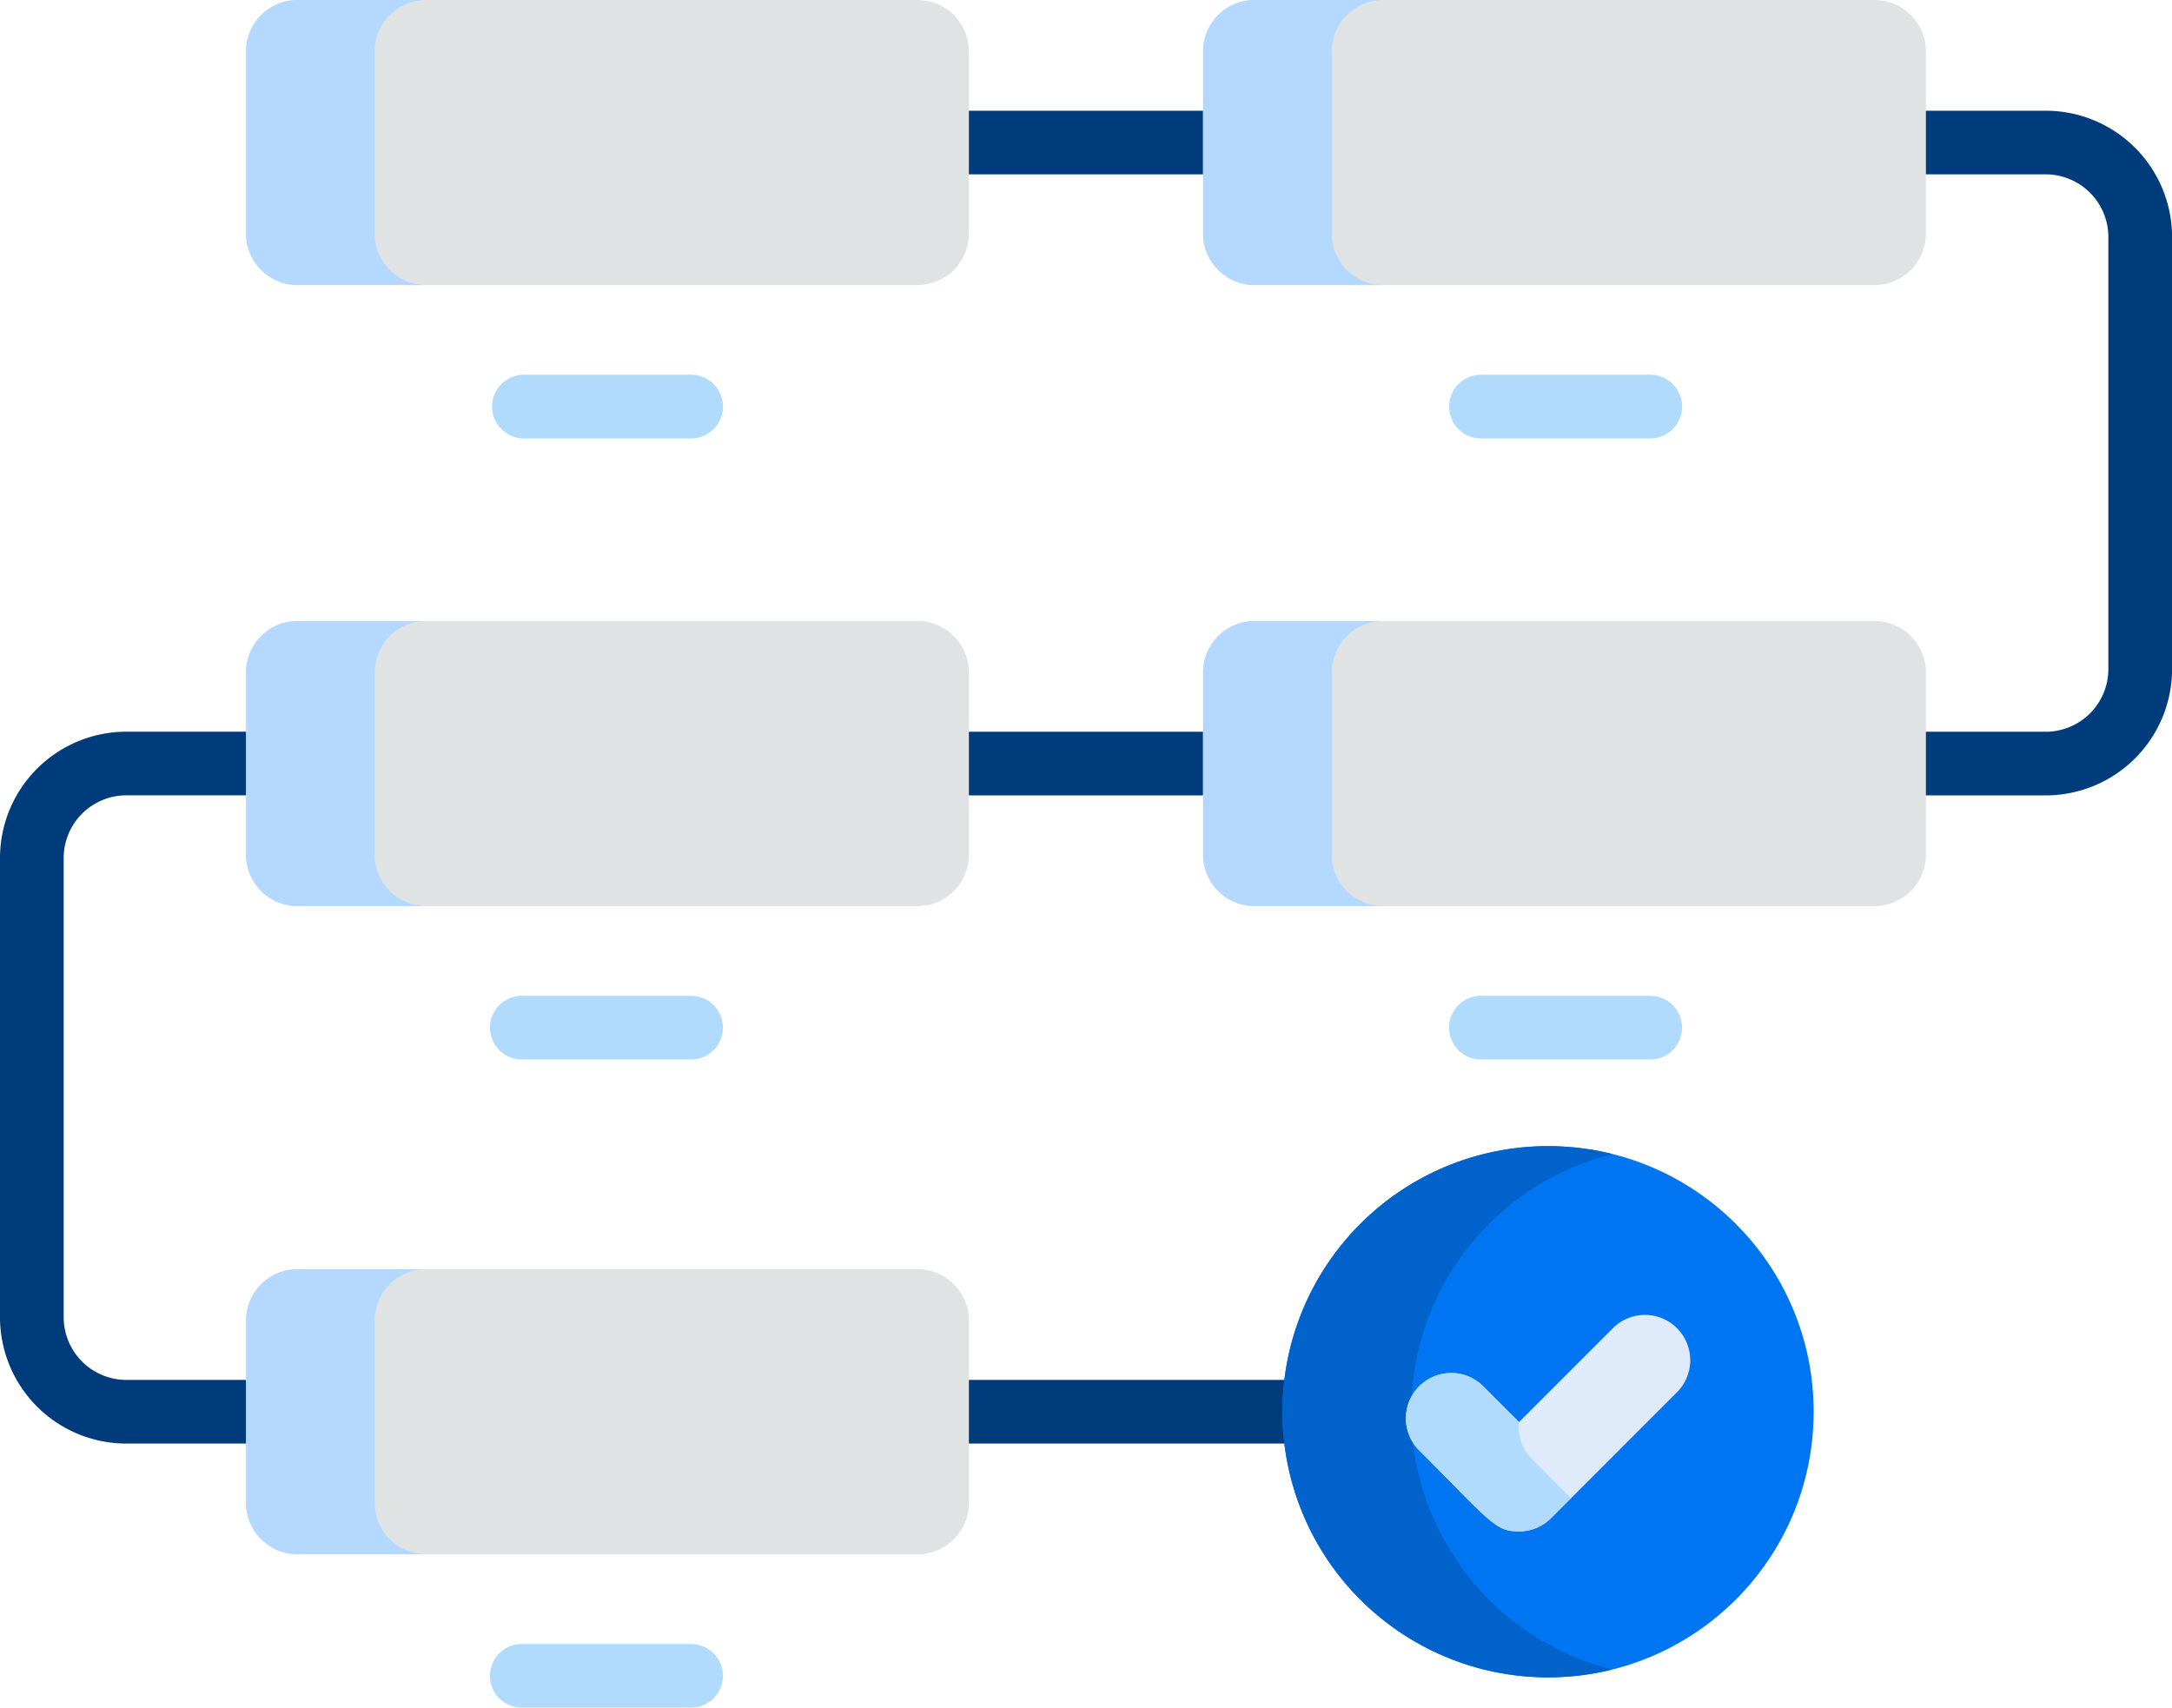 <svg xmlns="http://www.w3.org/2000/svg" width="63.594" height="50" viewBox="0 0 63.594 50">
  <g id="process_10_" data-name="process (10)" transform="translate(0 -54.722)">
    <g id="Group_15310" data-name="Group 15310" transform="translate(0 57.964)">
      <path id="Path_15724" data-name="Path 15724" d="M224.317,82.685h-8.508a.932.932,0,1,1,0-1.863h8.508a.932.932,0,1,1,0,1.863Z" transform="translate(-188.188 -80.822)" fill="#003c7c"/>
      <path id="Path_15725" data-name="Path 15725" d="M444.262,100.87H439.81a.932.932,0,1,1,0-1.863h4.453a1.837,1.837,0,0,0,1.835-1.835V84.521a1.837,1.837,0,0,0-1.835-1.835H439.81a.932.932,0,0,1,0-1.863h4.453a3.7,3.7,0,0,1,3.7,3.7V97.172A3.7,3.7,0,0,1,444.262,100.87Z" transform="translate(-384.367 -80.823)" fill="#003c7c"/>
      <path id="Path_15726" data-name="Path 15726" d="M224.318,229.085H215.81a.932.932,0,1,1,0-1.863h8.508a.932.932,0,1,1,0,1.863Z" transform="translate(-188.189 -209.038)" fill="#003c7c"/>
      <path id="Path_15727" data-name="Path 15727" d="M8.244,248.064H3.7a3.7,3.7,0,0,1-3.7-3.7V230.92a3.7,3.7,0,0,1,3.7-3.7H8.245a.932.932,0,1,1,0,1.863H3.7a1.837,1.837,0,0,0-1.835,1.835v13.446A1.837,1.837,0,0,0,3.7,246.2H8.244a.932.932,0,0,1,0,1.863Z" transform="translate(0 -209.038)" fill="#003c7c"/>
      <path id="Path_15728" data-name="Path 15728" d="M225.49,381.884H214.56a.932.932,0,1,1,0-1.863h10.93a.932.932,0,1,1,0,1.863Z" transform="translate(-187.094 -342.859)" fill="#003c7c"/>
    </g>
    <circle id="Ellipse_401" data-name="Ellipse 401" cx="7.777" cy="7.777" r="7.777" transform="translate(37.548 88.281)" fill="#0075f1"/>
    <path id="Path_15729" data-name="Path 15729" d="M306.069,332.685a7.779,7.779,0,0,1,5.893-7.546,7.777,7.777,0,1,0,0,15.092A7.779,7.779,0,0,1,306.069,332.685Z" transform="translate(-264.753 -236.627)" fill="#0062ca"/>
    <path id="Path_15730" data-name="Path 15730" d="M121.631,444.141h-4.958a.932.932,0,1,1,0-1.863h4.958a.932.932,0,0,1,0,1.863Z" transform="translate(-101.365 -339.419)" fill="#b1dbfc"/>
    <path id="Path_15731" data-name="Path 15731" d="M77.66,362.27H59.505A1.505,1.505,0,0,1,58,360.764v-5.336a1.505,1.505,0,0,1,1.505-1.505H77.659a1.505,1.505,0,0,1,1.505,1.505v5.336A1.505,1.505,0,0,1,77.66,362.27Z" transform="translate(-50.796 -262.038)" fill="#e0e3e3"/>
    <path id="Path_15732" data-name="Path 15732" d="M61.768,360.762v-5.336a1.505,1.505,0,0,1,1.505-1.505H59.505A1.505,1.505,0,0,0,58,355.426v5.336a1.505,1.505,0,0,0,1.505,1.505h3.768A1.505,1.505,0,0,1,61.768,360.762Z" transform="translate(-50.796 -262.037)" fill="#b4d8ff"/>
    <path id="Path_15733" data-name="Path 15733" d="M121.631,291.341h-4.958a.932.932,0,1,1,0-1.863h4.958a.932.932,0,0,1,0,1.863Z" transform="translate(-101.365 -205.598)" fill="#b1dbfc"/>
    <path id="Path_15734" data-name="Path 15734" d="M77.66,209.469H59.505A1.505,1.505,0,0,1,58,207.963v-5.336a1.505,1.505,0,0,1,1.505-1.505H77.659a1.505,1.505,0,0,1,1.505,1.505v5.336A1.505,1.505,0,0,1,77.66,209.469Z" transform="translate(-50.796 -128.216)" fill="#e0e3e3"/>
    <path id="Path_15735" data-name="Path 15735" d="M303.259,209.469H285.105a1.505,1.505,0,0,1-1.505-1.505v-5.336a1.505,1.505,0,0,1,1.505-1.505h18.154a1.505,1.505,0,0,1,1.505,1.505v5.336A1.505,1.505,0,0,1,303.259,209.469Z" transform="translate(-248.375 -128.216)" fill="#e0e3e3"/>
    <path id="Path_15736" data-name="Path 15736" d="M61.768,207.963v-5.336a1.505,1.505,0,0,1,1.505-1.505H59.505A1.505,1.505,0,0,0,58,202.627v5.336a1.505,1.505,0,0,0,1.505,1.505h3.768A1.505,1.505,0,0,1,61.768,207.963Z" transform="translate(-50.796 -128.216)" fill="#b4d8ff"/>
    <path id="Path_15737" data-name="Path 15737" d="M287.368,207.963v-5.336a1.505,1.505,0,0,1,1.505-1.505h-3.768a1.505,1.505,0,0,0-1.505,1.505v5.336a1.505,1.505,0,0,0,1.505,1.505h3.768A1.505,1.505,0,0,1,287.368,207.963Z" transform="translate(-248.375 -128.216)" fill="#b4d8ff"/>
    <path id="Path_15738" data-name="Path 15738" d="M347.231,291.341h-4.958a.932.932,0,0,1,0-1.863h4.958a.932.932,0,1,1,0,1.863Z" transform="translate(-298.944 -205.598)" fill="#b1dbfc"/>
    <path id="Path_15739" data-name="Path 15739" d="M121.631,144.941h-4.958a.932.932,0,0,1,0-1.863h4.958a.932.932,0,0,1,0,1.863Z" transform="translate(-101.365 -77.382)" fill="#b1dbfc"/>
    <path id="Path_15740" data-name="Path 15740" d="M77.66,63.069H59.505A1.505,1.505,0,0,1,58,61.563V56.227a1.505,1.505,0,0,1,1.505-1.505H77.659a1.505,1.505,0,0,1,1.505,1.505v5.336a1.505,1.505,0,0,1-1.505,1.505Z" transform="translate(-50.796)" fill="#e0e3e3"/>
    <path id="Path_15741" data-name="Path 15741" d="M303.259,63.069H285.105a1.505,1.505,0,0,1-1.505-1.505V56.227a1.505,1.505,0,0,1,1.505-1.505h18.154a1.505,1.505,0,0,1,1.505,1.505v5.336a1.505,1.505,0,0,1-1.505,1.505Z" transform="translate(-248.375)" fill="#e0e3e3"/>
    <path id="Path_15742" data-name="Path 15742" d="M61.768,61.563V56.227a1.505,1.505,0,0,1,1.505-1.505H59.505A1.505,1.505,0,0,0,58,56.227v5.336a1.505,1.505,0,0,0,1.505,1.505h3.768A1.505,1.505,0,0,1,61.768,61.563Z" transform="translate(-50.796 0)" fill="#b4d8ff"/>
    <path id="Path_15743" data-name="Path 15743" d="M287.368,61.563V56.227a1.505,1.505,0,0,1,1.505-1.505h-3.768a1.505,1.505,0,0,0-1.505,1.505v5.336a1.505,1.505,0,0,0,1.505,1.505h3.768A1.505,1.505,0,0,1,287.368,61.563Z" transform="translate(-248.375 0)" fill="#b4d8ff"/>
    <path id="Path_15744" data-name="Path 15744" d="M347.231,144.941h-4.958a.932.932,0,0,1,0-1.863h4.958a.932.932,0,1,1,0,1.863Z" transform="translate(-298.944 -77.382)" fill="#b1dbfc"/>
    <path id="Path_15745" data-name="Path 15745" d="M334.712,371.036c-.7,0-.808-.258-2.923-2.373a1.326,1.326,0,0,1,1.876-1.876l1.047,1.047,2.75-2.75a1.326,1.326,0,0,1,1.876,1.876l-3.688,3.688a1.327,1.327,0,0,1-.938.388Z" transform="translate(-290.238 -271.473)" fill="#dfebfa"/>
    <path id="Path_15746" data-name="Path 15746" d="M335.094,380.927a1.323,1.323,0,0,1-.379-1.086l0,0-1.047-1.047a1.326,1.326,0,1,0-1.876,1.876c2.115,2.115,2.225,2.373,2.923,2.373a1.326,1.326,0,0,0,.938-.389l.582-.582C335.932,381.772,335.562,381.4,335.094,380.927Z" transform="translate(-290.238 -283.483)" fill="#b1dbfc"/>
  </g>
</svg>
